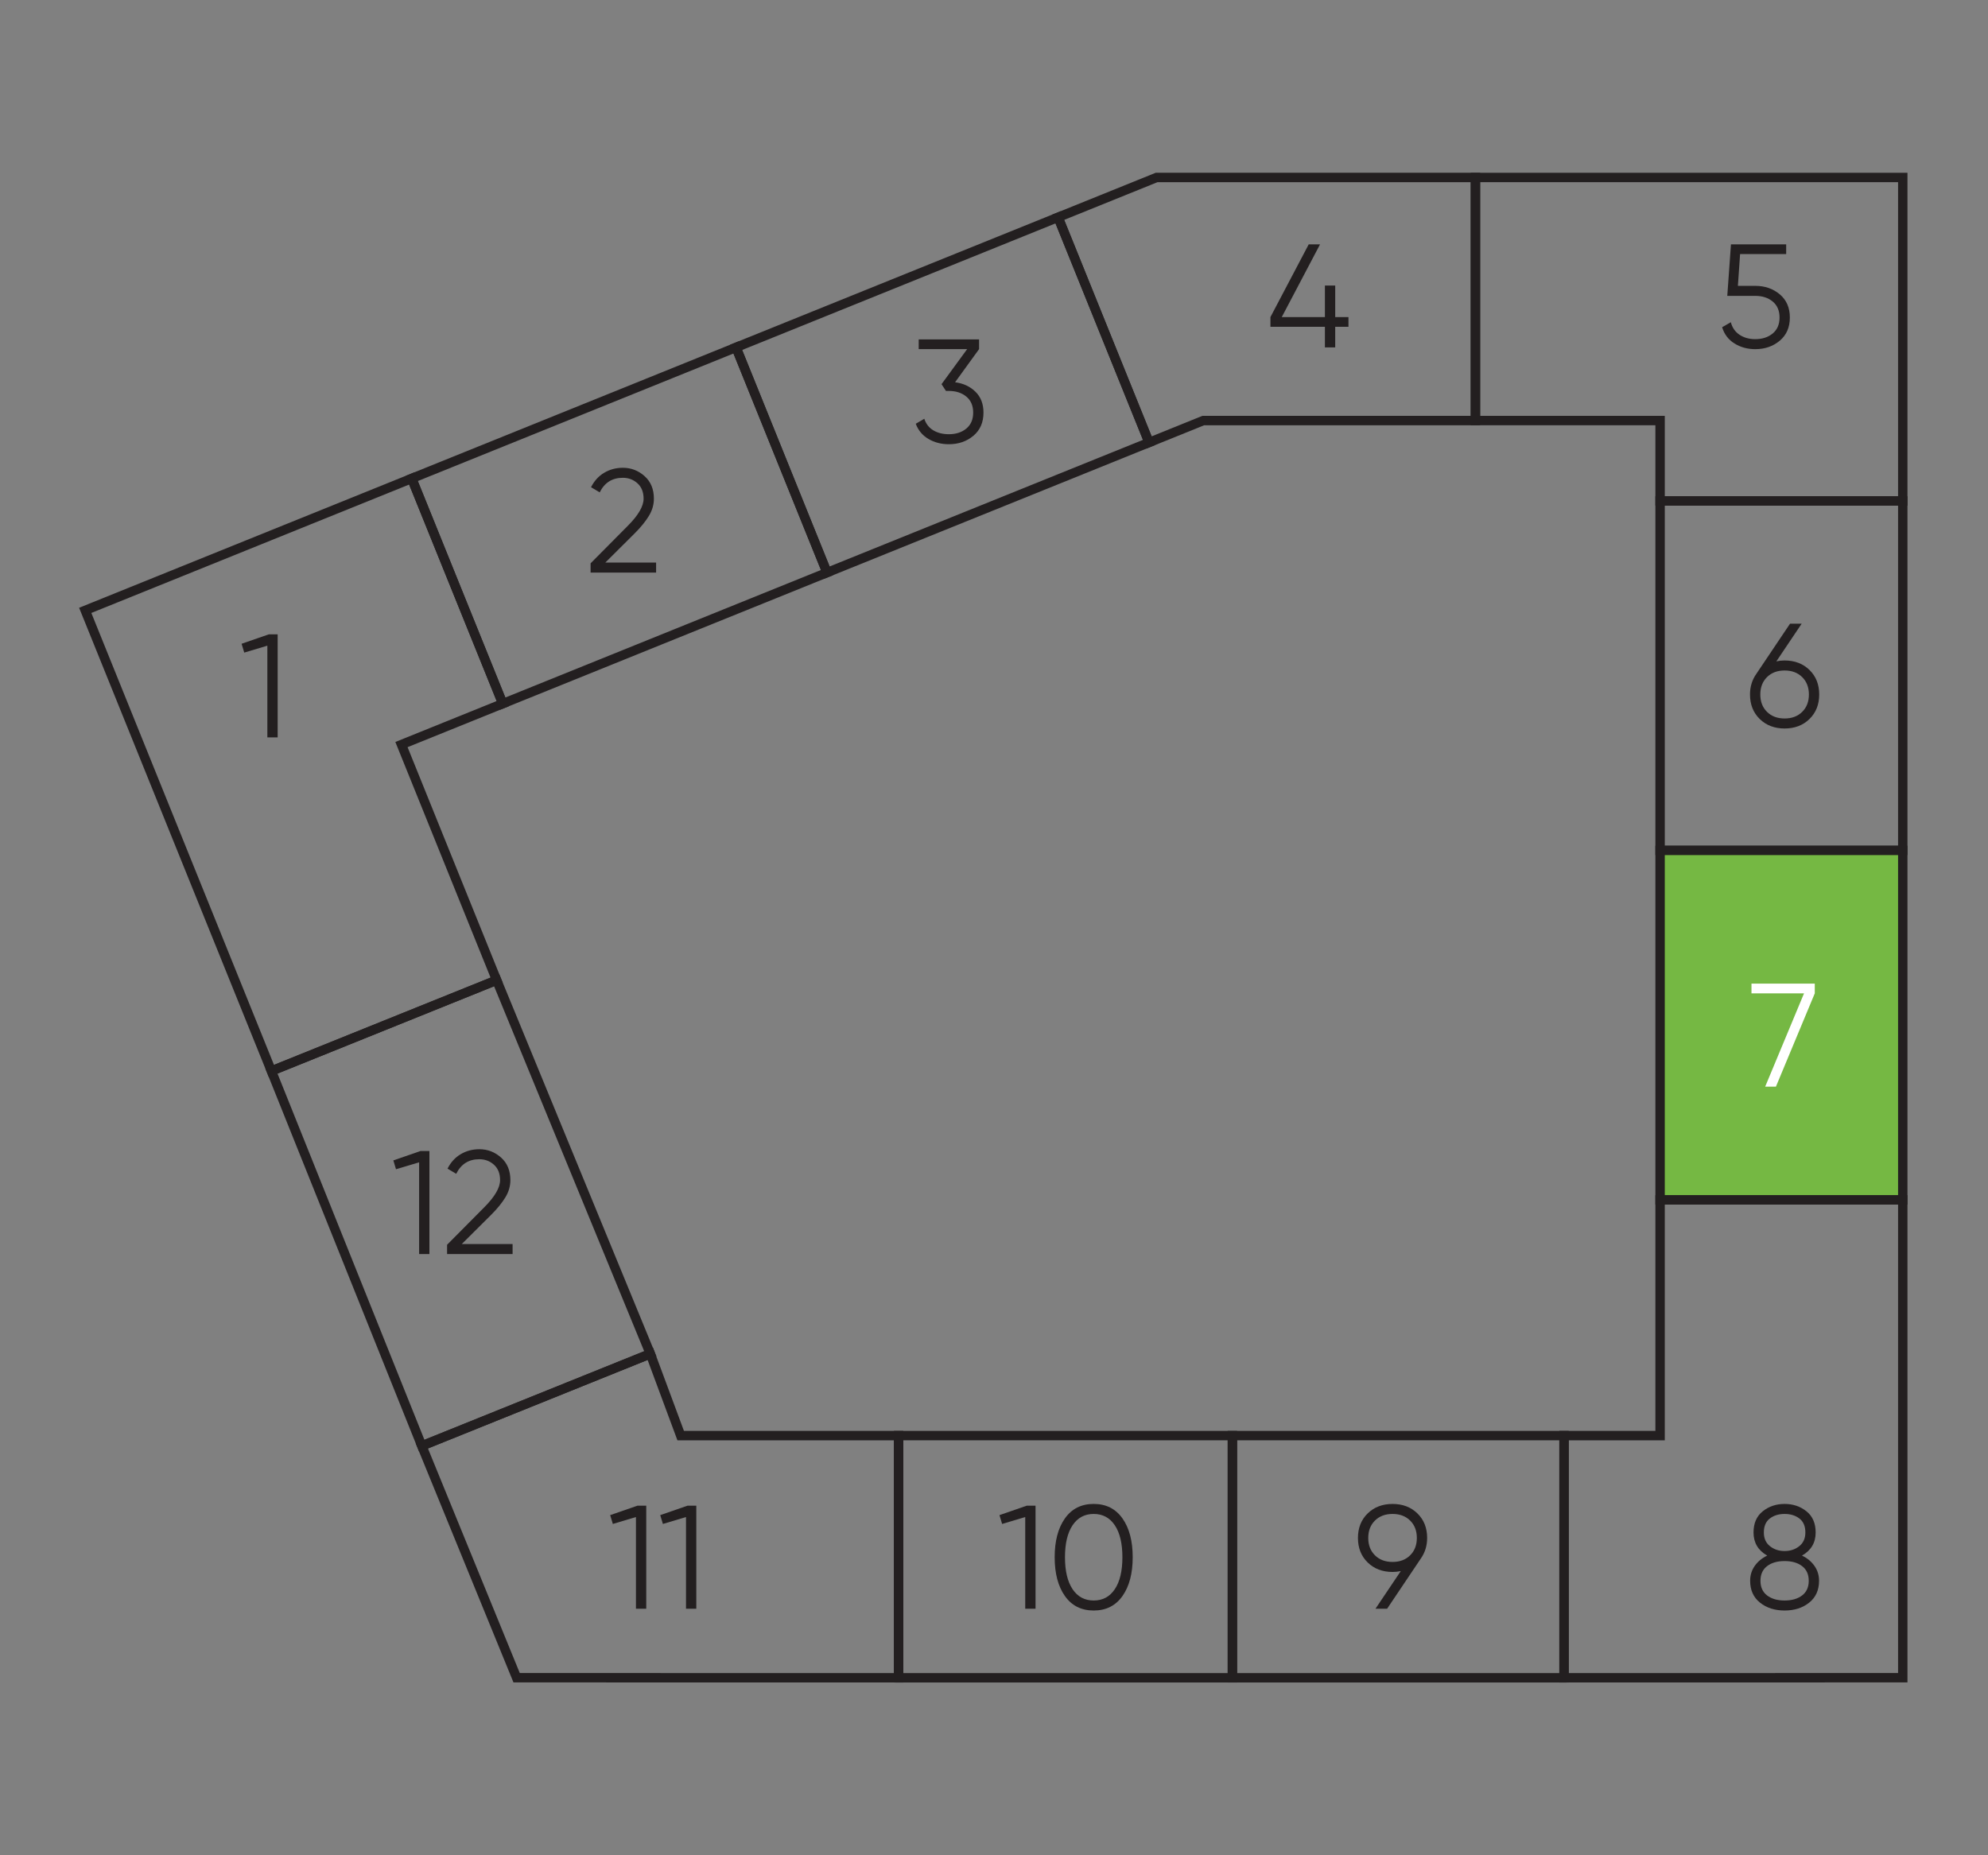 <?xml version="1.0" encoding="UTF-8"?><svg id="Layer_1" xmlns="http://www.w3.org/2000/svg" width="211.667mm" height="197.556mm" viewBox="0 0 600 560"><rect x="0" y="0" width="600" height="560" fill="#808080" stroke="none"/><defs><style>.cls-1{fill:#75b843;}.cls-1,.cls-2{stroke:#231f20;stroke-miterlimit:10;stroke-width:2.835px;}.cls-2{fill:none;}.cls-3{fill:#fff;}.cls-3,.cls-4{stroke-width:0px;}.cls-4{fill:#231f20;}</style></defs><polygon class="cls-2" points="249.608 172.834 222.15 104.859 124.26 144.416 151.737 212.39 249.608 172.834"/><rect class="cls-2" x="232.061" y="82.554" width="104.826" height="73.309" transform="translate(-23.942 115.244) rotate(-22)"/><polygon class="cls-2" points="445.3 126.943 445.3 53.569 349.076 53.569 319.339 65.586 346.799 133.554 363.156 126.943 445.3 126.943"/><polygon class="cls-2" points="574.278 151.207 501.033 151.207 501.033 126.943 445.3 126.943 445.3 53.569 574.278 53.569 574.278 151.207"/><rect class="cls-2" x="501.033" y="151.207" width="73.244" height="105.48"/><rect class="cls-1" x="501.033" y="256.688" width="73.244" height="105.492"/><polygon class="cls-2" points="574.278 506.409 574.278 362.18 501.033 362.18 501.033 433.327 472.037 433.327 472.037 506.431 574.278 506.409"/><rect class="cls-2" x="371.947" y="433.327" width="100.09" height="73.104"/><rect class="cls-2" x="271.199" y="433.327" width="100.748" height="73.104"/><polygon class="cls-2" points="155.92 506.409 271.199 506.431 271.199 433.327 205.439 433.327 196.274 408.634 127.309 436.432 155.92 506.409"/><polygon class="cls-2" points="81.909 323.268 149.897 295.858 196.274 408.634 127.309 436.432 81.909 323.268"/><polygon class="cls-2" points="149.897 295.858 81.909 323.268 25.722 184.235 124.26 144.416 151.737 212.39 121.165 224.746 149.897 295.858"/><path class="cls-4" d="m288.252,115.38c2.488.327,4.539,1.282,6.154,2.866,1.614,1.585,2.421,3.681,2.421,6.288,0,2.962-1.015,5.295-3.043,6.998-2.03,1.704-4.496,2.555-7.398,2.555-2.311,0-4.37-.533-6.177-1.6-1.808-1.066-3.081-2.592-3.821-4.577l2.577-1.511c.504,1.54,1.406,2.704,2.711,3.488,1.303.786,2.873,1.178,4.71,1.178,2.133,0,3.888-.57,5.266-1.711,1.377-1.14,2.065-2.747,2.065-4.821s-.689-3.681-2.065-4.821c-1.378-1.14-3.133-1.711-5.266-1.711v-.044l-.045.044h-.844l-1.333-2.044,7.731-10.575h-14.619v-2.933h18.218v2.933l-7.242,9.998Z"/><path class="cls-4" d="m406.98,95.706v2.933h-3.999v6.221h-3.11v-6.221h-16.44v-2.933l11.553-21.951h3.421l-11.553,21.951h13.02v-9.509h3.11v9.509h3.999Z"/><path class="cls-4" d="m529.756,86.285c2.902,0,5.369.852,7.398,2.555,2.028,1.704,3.043,4.037,3.043,6.998s-1.015,5.295-3.043,6.998c-2.029,1.704-4.496,2.555-7.398,2.555-2.341,0-4.429-.57-6.266-1.711-1.837-1.14-3.081-2.777-3.732-4.91l2.622-1.511c.444,1.659,1.325,2.926,2.644,3.799,1.317.875,2.896,1.311,4.732,1.311,2.133,0,3.888-.57,5.266-1.711,1.377-1.14,2.065-2.747,2.065-4.821s-.689-3.681-2.065-4.821c-1.378-1.14-3.133-1.711-5.266-1.711h-8.442l1.11-15.552h16.663v2.933h-13.908l-.666,9.598h5.243Z"/><path class="cls-4" d="m538.613,199.362c3.051,0,5.554.956,7.509,2.866s2.933,4.377,2.933,7.398-.978,5.487-2.933,7.398-4.458,2.866-7.509,2.866-5.555-.956-7.51-2.866-2.933-4.377-2.933-7.398c0-2.34.637-4.414,1.911-6.221l10.175-15.152h3.511l-7.643,11.375c.8-.178,1.629-.267,2.488-.267Zm-5.311,15.508c1.348,1.333,3.118,2,5.311,2s3.961-.666,5.31-2c1.348-1.333,2.022-3.081,2.022-5.243s-.674-3.911-2.022-5.244c-1.349-1.333-3.118-2-5.31-2s-3.963.666-5.311,2-2.022,3.082-2.022,5.244.674,3.91,2.022,5.243Z"/><path class="cls-3" d="m528.615,296.899h19.106v2.933l-11.73,28.171h-3.243l11.73-28.171h-15.863v-2.933Z"/><path class="cls-4" d="m543.856,469.55c1.57.741,2.822,1.77,3.755,3.088.934,1.318,1.399,2.822,1.399,4.51,0,2.814-.992,5.014-2.977,6.598-1.985,1.585-4.459,2.377-7.421,2.377s-5.436-.792-7.42-2.377c-1.985-1.584-2.978-3.784-2.978-6.598,0-1.688.467-3.192,1.399-4.51.934-1.318,2.185-2.347,3.755-3.088-2.755-1.57-4.132-3.894-4.132-6.976,0-2.784.925-4.917,2.776-6.398,1.852-1.481,4.051-2.222,6.599-2.222s4.747.741,6.599,2.222c1.852,1.481,2.777,3.614,2.777,6.398,0,3.082-1.378,5.406-4.133,6.976Zm-10.53,12.02c1.333,1.022,3.095,1.533,5.287,1.533s3.955-.511,5.288-1.533,1.999-2.495,1.999-4.421-.666-3.399-1.999-4.421-3.096-1.533-5.288-1.533-3.954.511-5.287,1.533-2,2.496-2,4.421.667,3.399,2,4.421Zm9.753-23.217c-1.199-.918-2.688-1.377-4.466-1.377s-3.266.46-4.466,1.377c-1.199.918-1.799,2.326-1.799,4.221,0,1.777.614,3.155,1.844,4.132,1.228.978,2.703,1.466,4.421,1.466s3.191-.489,4.422-1.466c1.228-.978,1.844-2.355,1.844-4.132,0-1.895-.6-3.303-1.8-4.221Z"/><path class="cls-4" d="m430.727,464.218c0,2.34-.637,4.415-1.91,6.221l-10.176,15.152h-3.51l7.643-11.375c-.8.178-1.63.267-2.488.267-3.052,0-5.555-.956-7.51-2.866s-2.933-4.377-2.933-7.398.978-5.488,2.933-7.398,4.458-2.866,7.51-2.866,5.554.955,7.509,2.866,2.933,4.377,2.933,7.398Zm-15.752-5.243c-1.348,1.333-2.022,3.081-2.022,5.243s.674,3.91,2.022,5.243,3.118,2,5.311,2,3.961-.666,5.31-2c1.348-1.333,2.022-3.081,2.022-5.243s-.674-3.91-2.022-5.243c-1.349-1.333-3.118-2-5.31-2s-3.963.666-5.311,2Z"/><path class="cls-4" d="m309.87,454.487h2.666v31.104h-3.11v-27.683l-6.976,2.088-.8-2.666,8.22-2.844Z"/><path class="cls-4" d="m338.774,481.747c-2.059,2.918-4.954,4.377-8.687,4.377s-6.629-1.458-8.688-4.377c-2.059-2.917-3.088-6.82-3.088-11.709s1.029-8.79,3.088-11.709c2.059-2.917,4.955-4.377,8.688-4.377s6.628,1.46,8.687,4.377c2.059,2.918,3.088,6.821,3.088,11.709s-1.029,8.791-3.088,11.709Zm-15.063-2.066c1.525,2.281,3.651,3.421,6.377,3.421s4.85-1.14,6.376-3.421c1.525-2.281,2.288-5.495,2.288-9.643s-.763-7.361-2.288-9.642c-1.526-2.281-3.651-3.421-6.376-3.421s-4.852,1.141-6.377,3.421c-1.525,2.281-2.288,5.495-2.288,9.642s.763,7.362,2.288,9.643Z"/><path class="cls-4" d="m192.38,454.487h2.666v31.104h-3.11v-27.683l-6.976,2.088-.8-2.666,8.22-2.844Z"/><path class="cls-4" d="m207.487,454.487h2.666v31.104h-3.11v-27.683l-6.976,2.088-.8-2.666,8.22-2.844Z"/><path class="cls-4" d="m126.936,347.417h2.666v31.104h-3.11v-27.683l-6.976,2.088-.8-2.666,8.22-2.844Z"/><path class="cls-4" d="m134.934,378.521v-2.799l11.197-11.287c3.199-3.199,4.799-5.939,4.799-8.22,0-1.984-.615-3.532-1.844-4.644-1.23-1.111-2.703-1.666-4.421-1.666-3.199,0-5.525,1.466-6.977,4.399l-2.621-1.555c.978-1.925,2.311-3.384,3.999-4.377,1.688-.992,3.555-1.488,5.599-1.488,2.488,0,4.672.837,6.554,2.51,1.881,1.674,2.821,3.948,2.821,6.821,0,1.807-.504,3.54-1.511,5.199-1.007,1.66-2.429,3.407-4.266,5.244l-8.887,8.842h15.33v3.022h-19.773Z"/><path class="cls-4" d="m81.133,191.474h2.666v31.104h-3.11v-27.683l-6.976,2.088-.8-2.666,8.22-2.844Z"/><path class="cls-4" d="m178.247,172.834v-2.799l11.197-11.287c3.199-3.199,4.799-5.939,4.799-8.22,0-1.984-.615-3.532-1.844-4.644-1.23-1.111-2.703-1.666-4.421-1.666-3.199,0-5.525,1.466-6.977,4.399l-2.621-1.555c.978-1.925,2.311-3.384,3.999-4.377,1.688-.992,3.555-1.488,5.599-1.488,2.488,0,4.672.837,6.554,2.51,1.881,1.674,2.821,3.948,2.821,6.821,0,1.807-.504,3.54-1.511,5.199-1.007,1.66-2.429,3.407-4.266,5.244l-8.887,8.842h15.33v3.022h-19.773Z"/></svg>